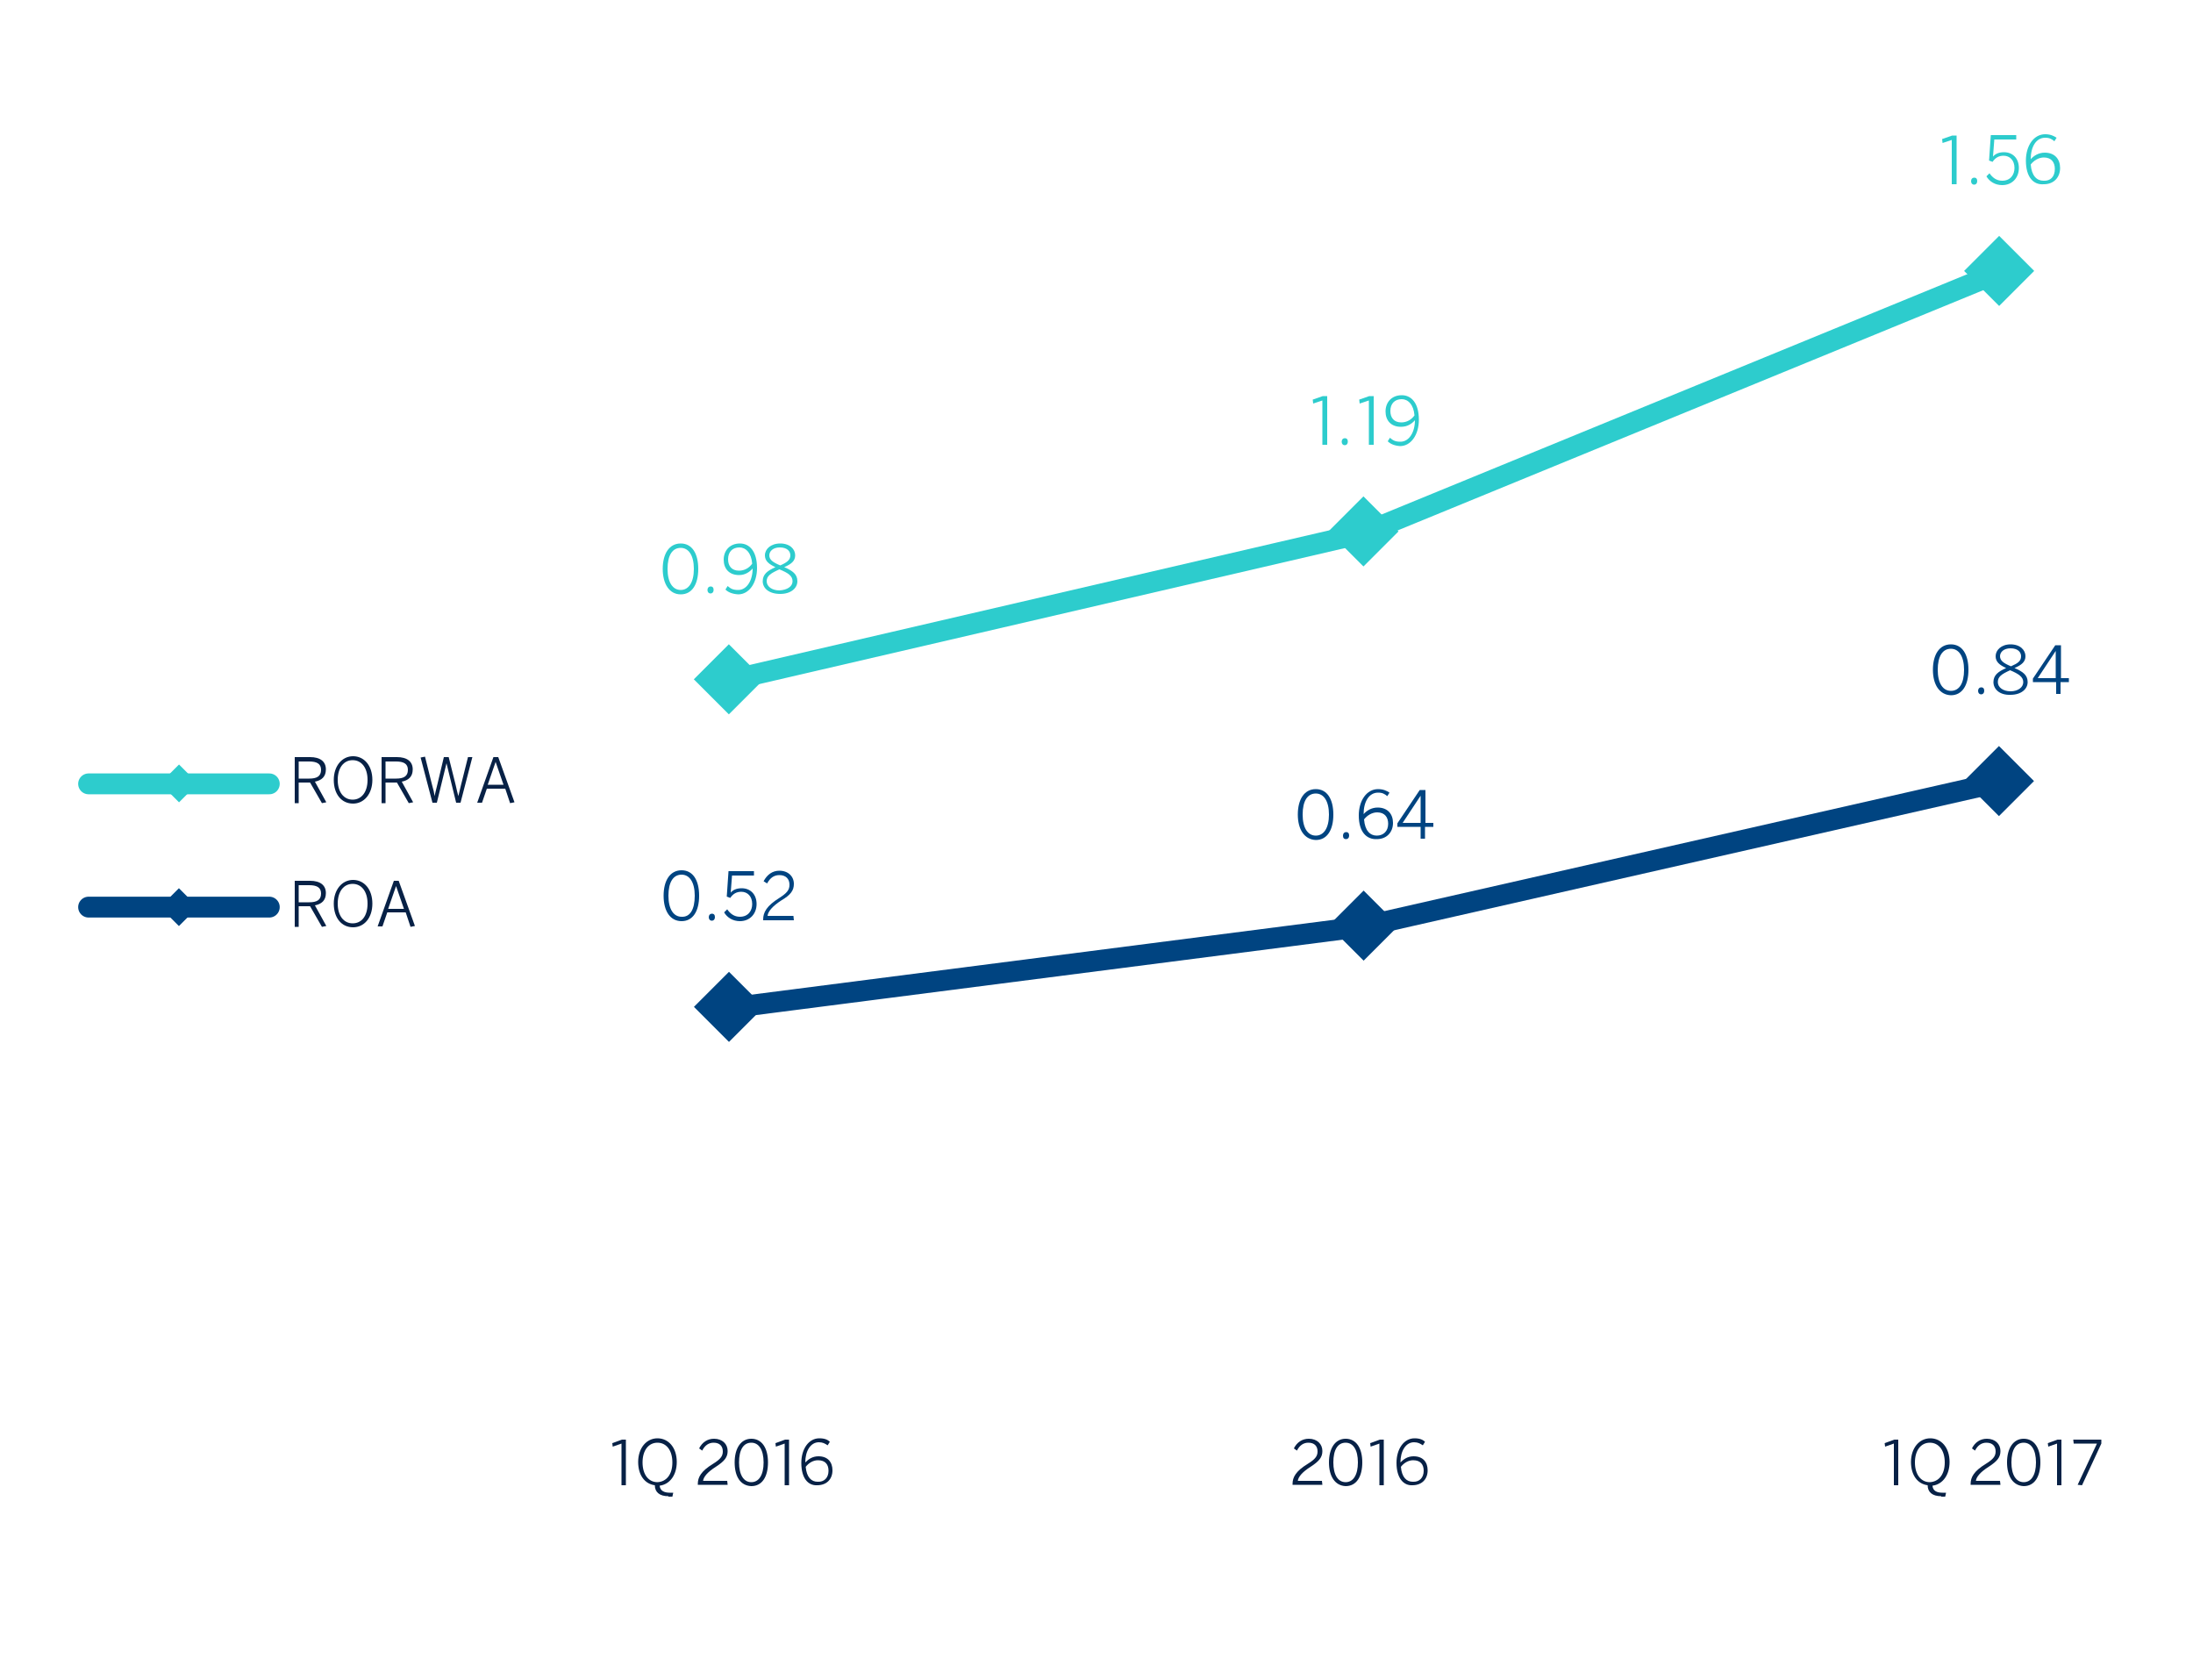 <?xml version="1.0" encoding="utf-8"?>
<!-- Generator: Adobe Illustrator 21.0.1, SVG Export Plug-In . SVG Version: 6.00 Build 0)  -->
<svg version="1.1" id="Capa_1" xmlns="http://www.w3.org/2000/svg" xmlns:xlink="http://www.w3.org/1999/xlink" x="0px" y="0px"
	 viewBox="0 0 500 383" style="enable-background:new 0 0 500 383;" xml:space="preserve">
<style type="text/css">
	.st0{fill:none;stroke:#2DCCCD;stroke-width:4.752;stroke-linecap:round;stroke-linejoin:round;stroke-miterlimit:10;}
	.st1{fill:#2DCCCD;}
	.st2{fill:none;stroke:#004481;stroke-width:4.752;stroke-linecap:round;stroke-linejoin:round;stroke-miterlimit:10;}
	.st3{fill:#004481;}
	.st4{fill:#072146;}
	.st5{fill-rule:evenodd;clip-rule:evenodd;fill:#2DCCCD;}
	.st6{fill-rule:evenodd;clip-rule:evenodd;fill:#004481;}
</style>
<polyline class="st0" points="166.3,155.1 311,121.5 455.8,62.1 "/>
<rect x="160.6" y="149.2" transform="matrix(0.707 -0.707 0.707 0.707 -60.841 162.926)" class="st1" width="11.3" height="11.3"/>
<rect x="305.3" y="115.5" transform="matrix(0.707 -0.707 0.707 0.707 5.371 255.338)" class="st1" width="11.3" height="11.3"/>
<rect x="450.2" y="56.1" transform="matrix(0.707 -0.707 0.707 0.707 89.859 340.393)" class="st1" width="11.3" height="11.3"/>
<polyline class="st2" points="166.3,229.8 311,211.2 455.8,178.3 "/>
<rect x="160.6" y="223.9" transform="matrix(0.707 -0.707 0.707 0.707 -113.624 184.789)" class="st3" width="11.3" height="11.3"/>
<rect x="305.3" y="205.4" transform="matrix(0.707 -0.707 0.707 0.707 -58.15 281.649)" class="st3" width="11.3" height="11.3"/>
<rect x="450.2" y="172.4" transform="matrix(0.707 -0.707 0.707 0.707 7.591 374.469)" class="st3" width="11.3" height="11.3"/>
<g>
	<path class="st1" d="M151.1,129.7c0-3.5,1.5-5.8,4.1-5.8s4,2.3,4,5.8s-1.4,5.8-4,5.8S151.1,133.1,151.1,129.7z M158.2,129.7
		c0-3.1-1.2-4.8-3-4.8c-1.9,0-3,1.7-3,4.8s1.2,4.8,3,4.8C157,134.5,158.2,132.8,158.2,129.7z"/>
	<path class="st1" d="M161.3,134.5c0-0.5,0.3-0.8,0.7-0.8c0.5,0,0.7,0.3,0.7,0.8c0,0.5-0.3,0.8-0.7,0.8
		C161.6,135.3,161.3,135,161.3,134.5z"/>
	<path class="st1" d="M165.4,134.4l0.5-0.8c0.7,0.6,1.2,0.9,2.4,0.9c2,0,3.3-2.2,3.3-4.9c-0.7,0.8-1.7,1.5-3.1,1.5
		c-2.3,0-3.5-1.5-3.5-3.5c0-2.1,1.4-3.7,3.7-3.7c2.2,0,3.9,1.8,3.9,5.6c0,3.4-1.8,6-4.3,6C166.9,135.4,166,135,165.4,134.4z
		 M171.5,128.5c-0.2-2.5-1.5-3.7-2.9-3.7c-1.6,0-2.6,1-2.6,2.7c0,1.5,0.8,2.6,2.5,2.6C169.7,130.1,170.8,129.5,171.5,128.5z"/>
	<path class="st1" d="M173.9,132.5c0-1.6,1.1-2.4,2.9-3.2c-1.5-0.7-2.4-1.4-2.4-2.7c0-1.4,1.3-2.7,3.5-2.7c2.2,0,3.4,1.3,3.4,2.7
		c0,1.3-0.9,2-2.5,2.7c1.9,0.8,3,1.6,3,3.2c0,1.6-1.5,2.9-3.9,2.9C175.3,135.4,173.9,134.1,173.9,132.5z M180.7,132.5
		c0-1.2-1-1.9-3-2.7c-2,0.9-2.9,1.5-2.9,2.7c0,1.2,1.2,2.1,2.9,2.1C179.5,134.5,180.7,133.7,180.7,132.5z M180.2,126.6
		c0-0.9-0.7-1.8-2.4-1.8c-1.6,0-2.4,0.9-2.4,1.8c0,1,0.8,1.6,2.5,2.3C179.5,128.2,180.2,127.6,180.2,126.6z"/>
</g>
<g>
	<path class="st1" d="M301.5,101.4V91.3l-2.1,0.7l-0.1-0.9l2.3-0.8h1v11.1H301.5z"/>
	<path class="st1" d="M305.9,100.7c0-0.5,0.3-0.8,0.7-0.8c0.5,0,0.7,0.3,0.7,0.8c0,0.5-0.3,0.8-0.7,0.8
		C306.2,101.5,305.9,101.2,305.9,100.7z"/>
	<path class="st1" d="M312.1,101.4V91.3l-2.1,0.7l-0.1-0.9l2.3-0.8h1v11.1H312.1z"/>
	<path class="st1" d="M316.4,100.6l0.5-0.8c0.7,0.6,1.2,0.9,2.4,0.9c2,0,3.3-2.2,3.3-4.9c-0.7,0.8-1.7,1.5-3.2,1.5
		c-2.3,0-3.5-1.5-3.5-3.5c0-2.1,1.4-3.7,3.7-3.7c2.2,0,3.9,1.8,3.9,5.6c0,3.4-1.8,6-4.3,6C317.9,101.6,317,101.2,316.4,100.6z
		 M322.5,94.7c-0.2-2.5-1.5-3.7-2.9-3.7c-1.6,0-2.6,1-2.6,2.7c0,1.5,0.8,2.6,2.5,2.6C320.7,96.3,321.8,95.7,322.5,94.7z"/>
</g>
<g>
	<path class="st1" d="M445,42V31.9l-2.1,0.7l-0.1-0.9l2.3-0.8h1V42H445z"/>
	<path class="st1" d="M449.4,41.3c0-0.5,0.3-0.8,0.7-0.8c0.5,0,0.7,0.3,0.7,0.8c0,0.5-0.3,0.8-0.7,0.8
		C449.7,42.1,449.4,41.8,449.4,41.3z"/>
	<path class="st1" d="M452.9,40.2l0.7-0.7c0.7,1,1.6,1.7,2.9,1.7c1.9,0,2.8-1.4,2.8-2.9c0-1.8-1.1-2.8-2.5-2.8
		c-1.1,0-1.9,0.5-2.5,1.4l-0.8-0.3l0.4-5.8h5.8l0,1h-5l-0.3,3.9c0.5-0.6,1.3-1,2.5-1c2,0,3.4,1.4,3.4,3.6s-1.5,3.9-3.8,3.9
		C454.9,42.2,453.6,41.4,452.9,40.2z"/>
	<path class="st1" d="M461.9,36.6c0-3.4,1.8-6,4.4-6c1.2,0,2,0.4,2.6,0.8l-0.5,0.8c-0.6-0.5-1.1-0.8-2.1-0.8c-2.1,0-3.3,2.1-3.3,4.9
		c0.7-0.8,1.8-1.5,3.2-1.5c2.3,0,3.5,1.5,3.5,3.5c0,2.1-1.4,3.7-3.7,3.7C463.7,42.2,461.9,40.5,461.9,36.6z M468.5,38.5
		c0-1.5-0.8-2.6-2.5-2.6c-1.2,0-2.3,0.7-3,1.6c0.2,2.6,1.4,3.7,2.9,3.7C467.5,41.3,468.5,40.3,468.5,38.5z"/>
</g>
<g>
	<path class="st3" d="M151.3,204.2c0-3.5,1.5-5.8,4.1-5.8s4,2.3,4,5.8s-1.4,5.8-4,5.8S151.3,207.7,151.3,204.2z M158.4,204.2
		c0-3.1-1.2-4.8-3-4.8c-1.9,0-3,1.7-3,4.8s1.2,4.8,3,4.8C157.3,209.1,158.4,207.4,158.4,204.2z"/>
	<path class="st3" d="M161.6,209.1c0-0.5,0.3-0.8,0.7-0.8c0.5,0,0.7,0.3,0.7,0.8c0,0.5-0.3,0.8-0.7,0.8
		C161.9,209.9,161.6,209.6,161.6,209.1z"/>
	<path class="st3" d="M165.1,208l0.7-0.7c0.7,1,1.6,1.7,2.9,1.7c1.9,0,2.8-1.4,2.8-2.9c0-1.8-1.1-2.8-2.5-2.8
		c-1.1,0-1.9,0.5-2.5,1.4l-0.8-0.3l0.4-5.8h5.8l0,1h-5l-0.3,3.9c0.5-0.6,1.3-1,2.5-1c2,0,3.4,1.4,3.4,3.6s-1.5,3.9-3.8,3.9
		C167.1,210,165.8,209.2,165.1,208z"/>
	<path class="st3" d="M174,209.8v-0.2c0-1.6,0.8-3.1,3.7-4.9c1.7-1.1,2.3-1.8,2.3-3c0-1.3-0.8-2.2-2.3-2.2c-1.2,0-2.1,0.6-2.8,1.9
		l-0.8-0.5c0.8-1.5,2-2.4,3.6-2.4c2,0,3.3,1.3,3.3,3c0,1.5-0.7,2.5-2.9,3.8c-2,1.3-3,2.5-3.1,3.5h5.9l0.1,1H174z"/>
</g>
<g>
	<path class="st3" d="M295.9,185.7c0-3.5,1.5-5.8,4.1-5.8c2.6,0,4,2.3,4,5.8s-1.4,5.8-4,5.8C297.4,191.4,295.9,189.1,295.9,185.7z
		 M303,185.7c0-3.1-1.2-4.8-3-4.8c-1.9,0-3,1.7-3,4.8s1.2,4.8,3,4.8C301.8,190.5,303,188.8,303,185.7z"/>
	<path class="st3" d="M306.2,190.5c0-0.5,0.3-0.8,0.7-0.8c0.5,0,0.7,0.3,0.7,0.8c0,0.5-0.3,0.8-0.7,0.8
		C306.4,191.3,306.2,191,306.2,190.5z"/>
	<path class="st3" d="M309.8,185.9c0-3.4,1.8-6,4.4-6c1.2,0,2,0.4,2.6,0.8l-0.5,0.8c-0.6-0.5-1.1-0.8-2.1-0.8
		c-2.1,0-3.3,2.1-3.3,4.9c0.7-0.8,1.8-1.5,3.2-1.5c2.3,0,3.5,1.5,3.5,3.5c0,2.1-1.4,3.7-3.7,3.7
		C311.6,191.4,309.8,189.7,309.8,185.9z M316.5,187.8c0-1.5-0.8-2.6-2.5-2.6c-1.2,0-2.3,0.7-3,1.6c0.2,2.6,1.4,3.7,2.9,3.7
		C315.4,190.5,316.5,189.5,316.5,187.8z"/>
	<path class="st3" d="M323.9,191.2v-2.7h-5.3v-0.8l5.1-7.6h1.3v7.5h1.8l0,0.9h-1.9v2.7H323.9z M319.8,187.6h4.1v-6.2h0L319.8,187.6z
		"/>
</g>
<g>
	<path class="st3" d="M440.7,152.7c0-3.5,1.5-5.8,4.1-5.8c2.6,0,4,2.3,4,5.8s-1.4,5.8-4,5.8C442.2,158.4,440.7,156.1,440.7,152.7z
		 M447.8,152.7c0-3.1-1.2-4.8-3-4.8c-1.9,0-3,1.7-3,4.8s1.2,4.8,3,4.8C446.7,157.5,447.8,155.8,447.8,152.7z"/>
	<path class="st3" d="M451,157.5c0-0.5,0.3-0.8,0.7-0.8c0.5,0,0.7,0.3,0.7,0.8c0,0.5-0.3,0.8-0.7,0.8C451.3,158.3,451,158,451,157.5
		z"/>
	<path class="st3" d="M454.5,155.5c0-1.6,1.1-2.4,2.9-3.2c-1.5-0.7-2.4-1.4-2.4-2.7c0-1.4,1.3-2.7,3.4-2.7c2.2,0,3.4,1.3,3.4,2.7
		c0,1.3-0.9,2-2.5,2.7c1.9,0.8,3,1.6,3,3.2c0,1.6-1.5,2.9-3.9,2.9C455.9,158.5,454.5,157.1,454.5,155.5z M461.3,155.5
		c0-1.2-1.1-1.9-3-2.7c-2,0.9-2.8,1.5-2.8,2.7c0,1.2,1.2,2.1,2.9,2.1C460.1,157.6,461.3,156.7,461.3,155.5z M460.8,149.6
		c0-0.9-0.7-1.8-2.4-1.8c-1.6,0-2.4,0.9-2.4,1.8c0,1,0.8,1.6,2.5,2.3C460.1,151.2,460.8,150.7,460.8,149.6z"/>
	<path class="st3" d="M468.8,158.2v-2.7h-5.3v-0.8l5.1-7.6h1.3v7.5h1.8l0,0.9h-1.9v2.7H468.8z M464.6,154.6h4.1v-6.2h0L464.6,154.6z
		"/>
</g>
<g>
	<path class="st4" d="M141.7,338.5v-9.4l-2,0.7l-0.1-0.8l2.2-0.8h0.9v10.4H141.7z"/>
	<path class="st4" d="M152.4,341.1c-2.1,0-3.1-1-3.1-2.5c-2.3-0.3-3.8-2.3-3.8-5.3c0-3.2,1.9-5.4,4.4-5.4c2.5,0,4.4,2.1,4.4,5.4
		c0,3-1.6,5.1-3.9,5.4c0.1,1.2,1.1,1.6,2.3,1.6h0.8l-0.2,0.9H152.4z M153.3,333.4c0-2.8-1.4-4.5-3.4-4.5c-2,0-3.4,1.7-3.4,4.5
		s1.4,4.5,3.4,4.5C151.9,337.8,153.3,336.2,153.3,333.4z"/>
	<path class="st4" d="M159.1,338.5v-0.2c0-1.5,0.7-2.9,3.5-4.6c1.6-1,2.2-1.7,2.2-2.8c0-1.2-0.7-2-2.1-2c-1.1,0-2,0.6-2.6,1.8
		l-0.7-0.5c0.7-1.4,1.9-2.2,3.4-2.2c1.9,0,3.1,1.2,3.1,2.8c0,1.4-0.7,2.3-2.7,3.6c-1.9,1.2-2.8,2.3-2.9,3.2h5.5l0.1,0.9H159.1z"/>
	<path class="st4" d="M167.5,333.4c0-3.2,1.4-5.4,3.8-5.4c2.4,0,3.8,2.1,3.8,5.4c0,3.2-1.3,5.4-3.8,5.4
		C168.8,338.7,167.5,336.6,167.5,333.4z M174.1,333.4c0-2.9-1.1-4.5-2.8-4.5c-1.8,0-2.8,1.6-2.8,4.5s1.1,4.5,2.8,4.5
		C173,337.9,174.1,336.3,174.1,333.4z"/>
	<path class="st4" d="M178.9,338.5v-9.4l-2,0.7l-0.1-0.8l2.2-0.8h0.9v10.4H178.9z"/>
	<path class="st4" d="M182.7,333.5c0-3.2,1.7-5.6,4.1-5.6c1.2,0,1.9,0.3,2.4,0.8l-0.5,0.8c-0.6-0.4-1.1-0.7-2-0.7
		c-1.9,0-3.1,2-3.1,4.6c0.7-0.7,1.6-1.4,3-1.4c2.2,0,3.2,1.4,3.2,3.2c0,2-1.3,3.4-3.5,3.4C184.3,338.7,182.7,337.1,182.7,333.5z
		 M188.9,335.3c0-1.4-0.7-2.4-2.4-2.4c-1.1,0-2.1,0.6-2.8,1.5c0.2,2.4,1.3,3.4,2.7,3.4C187.9,337.9,188.9,336.9,188.9,335.3z"/>
</g>
<g>
	<path class="st4" d="M294.7,338.5v-0.2c0-1.5,0.7-2.9,3.5-4.6c1.6-1,2.2-1.7,2.2-2.8c0-1.2-0.7-2-2.1-2c-1.1,0-2,0.6-2.6,1.8
		l-0.7-0.5c0.7-1.4,1.9-2.2,3.4-2.2c1.9,0,3.1,1.2,3.1,2.8c0,1.4-0.7,2.3-2.7,3.6c-1.9,1.2-2.8,2.3-2.9,3.2h5.5l0.1,0.9H294.7z"/>
	<path class="st4" d="M303,333.4c0-3.2,1.4-5.4,3.8-5.4c2.4,0,3.8,2.1,3.8,5.4c0,3.2-1.3,5.4-3.8,5.4
		C304.4,338.7,303,336.6,303,333.4z M309.6,333.4c0-2.9-1.1-4.5-2.8-4.5c-1.8,0-2.8,1.6-2.8,4.5s1.1,4.5,2.8,4.5
		C308.5,337.9,309.6,336.3,309.6,333.4z"/>
	<path class="st4" d="M314.5,338.5v-9.4l-2,0.7l-0.1-0.8l2.2-0.8h0.9v10.4H314.5z"/>
	<path class="st4" d="M318.4,333.5c0-3.2,1.7-5.6,4.1-5.6c1.2,0,1.9,0.3,2.4,0.8l-0.5,0.8c-0.6-0.4-1.1-0.7-2-0.7
		c-1.9,0-3.1,2-3.1,4.6c0.7-0.7,1.6-1.4,3-1.4c2.2,0,3.2,1.4,3.2,3.2c0,2-1.3,3.4-3.5,3.4C320.1,338.7,318.4,337.1,318.4,333.5z
		 M324.6,335.3c0-1.4-0.7-2.4-2.4-2.4c-1.1,0-2.1,0.6-2.8,1.5c0.2,2.4,1.3,3.4,2.7,3.4C323.6,337.9,324.6,336.9,324.6,335.3z"/>
</g>
<g>
	<path class="st4" d="M431.8,338.5v-9.4l-2,0.7l-0.1-0.8l2.2-0.8h0.9v10.4H431.8z"/>
	<path class="st4" d="M442.6,341.1c-2.1,0-3.1-1-3.1-2.5c-2.3-0.3-3.8-2.3-3.8-5.3c0-3.2,1.9-5.4,4.4-5.4c2.5,0,4.4,2.1,4.4,5.4
		c0,3-1.6,5.1-3.9,5.4c0.1,1.2,1,1.6,2.3,1.6h0.8l-0.2,0.9H442.6z M443.4,333.4c0-2.8-1.4-4.5-3.4-4.5c-2,0-3.4,1.7-3.4,4.5
		s1.4,4.5,3.4,4.5C442,337.8,443.4,336.2,443.4,333.4z"/>
	<path class="st4" d="M449.3,338.5v-0.2c0-1.5,0.7-2.9,3.5-4.6c1.6-1,2.2-1.7,2.2-2.8c0-1.2-0.7-2-2.1-2c-1.1,0-2,0.6-2.6,1.8
		l-0.7-0.5c0.7-1.4,1.9-2.2,3.4-2.2c1.9,0,3.1,1.2,3.1,2.8c0,1.4-0.7,2.3-2.7,3.6c-1.9,1.2-2.8,2.3-2.9,3.2h5.5l0.1,0.9H449.3z"/>
	<path class="st4" d="M457.6,333.4c0-3.2,1.4-5.4,3.8-5.4c2.4,0,3.8,2.1,3.8,5.4c0,3.2-1.3,5.4-3.8,5.4
		C459,338.7,457.6,336.6,457.6,333.4z M464.2,333.4c0-2.9-1.1-4.5-2.8-4.5c-1.8,0-2.8,1.6-2.8,4.5s1.1,4.5,2.8,4.5
		C463.1,337.9,464.2,336.3,464.2,333.4z"/>
	<path class="st4" d="M469,338.5v-9.4l-2,0.7l-0.1-0.8l2.2-0.8h0.9v10.4H469z"/>
	<path class="st4" d="M473.7,338.5l4.4-9.4h-5.3l-0.1-0.9h6.4v0.9l-4.4,9.5L473.7,338.5z"/>
</g>
<line class="st0" x1="20.2" y1="178.7" x2="61.4" y2="178.7"/>
<rect x="37.8" y="175.6" transform="matrix(0.707 -0.707 0.707 0.707 -114.368 81.174)" class="st5" width="6.1" height="6.1"/>
<g>
	<path class="st4" d="M67.2,183v-10.4h3.5c2.3,0,3.6,1,3.6,2.8c0,1.7-1,2.5-2.5,2.8l2.6,4.7l-1,0.2l-2.7-4.7h-2.6v4.7H67.2z
		 M68.1,177.5h2.4c1.7,0,2.7-0.5,2.7-2c0-1.4-1-1.9-2.7-1.9h-2.4V177.5z"/>
	<path class="st4" d="M76.1,177.8c0-3.2,1.9-5.4,4.4-5.4c2.5,0,4.4,2.1,4.4,5.4c0,3.2-1.9,5.4-4.4,5.4
		C77.9,183.2,76.1,181.1,76.1,177.8z M83.8,177.8c0-2.8-1.4-4.5-3.4-4.5s-3.4,1.7-3.4,4.5c0,2.8,1.4,4.5,3.4,4.5
		S83.8,180.6,83.8,177.8z"/>
	<path class="st4" d="M87,183v-10.4h3.5c2.3,0,3.6,1,3.6,2.8c0,1.7-1,2.5-2.5,2.8l2.6,4.7l-1,0.2l-2.7-4.7h-2.6v4.7H87z M87.9,177.5
		h2.4c1.7,0,2.7-0.5,2.7-2c0-1.4-1-1.9-2.7-1.9h-2.4V177.5z"/>
	<path class="st4" d="M98.6,183l-2.7-10.3l1-0.2l1.6,6.4c0.3,1,0.5,1.9,0.6,2.6h0c0.1-0.7,0.4-1.7,0.6-2.6l1.5-6.3h1.1l1.6,6.4
		c0.2,0.9,0.4,1.8,0.6,2.5h0c0.2-0.8,0.4-1.6,0.6-2.5l1.6-6.4h1l-2.7,10.4H104l-2.2-9h0l-2.2,9H98.6z"/>
	<path class="st4" d="M108.8,183l3.7-10.4h1.1l3.7,10.3l-1,0.2l-1.1-3.3h-4.2l-1.1,3.2H108.8z M111.2,178.9h3.6l-1.8-5.2h0
		L111.2,178.9z"/>
</g>
<line class="st2" x1="20.2" y1="206.8" x2="61.4" y2="206.8"/>
<rect x="37.8" y="203.8" transform="matrix(0.707 -0.707 0.707 0.707 -134.331 89.443)" class="st6" width="6.1" height="6.1"/>
<g>
	<path class="st4" d="M67.2,211.2v-10.4h3.5c2.3,0,3.6,1,3.6,2.8c0,1.7-1,2.5-2.5,2.8l2.6,4.7l-1,0.2l-2.7-4.7h-2.6v4.7H67.2z
		 M68.1,205.7h2.4c1.7,0,2.7-0.5,2.7-2c0-1.4-1-1.9-2.7-1.9h-2.4V205.7z"/>
	<path class="st4" d="M76.1,206c0-3.2,1.9-5.4,4.4-5.4c2.5,0,4.4,2.1,4.4,5.4s-1.9,5.4-4.4,5.4C77.9,211.4,76.1,209.3,76.1,206z
		 M83.8,206c0-2.8-1.4-4.5-3.4-4.5s-3.4,1.7-3.4,4.5s1.4,4.5,3.4,4.5S83.8,208.9,83.8,206z"/>
	<path class="st4" d="M86.1,211.2l3.7-10.4h1.1l3.7,10.3l-1,0.2l-1.1-3.3h-4.2l-1.1,3.2H86.1z M88.5,207.2h3.6l-1.8-5.2h0
		L88.5,207.2z"/>
</g>
</svg>
